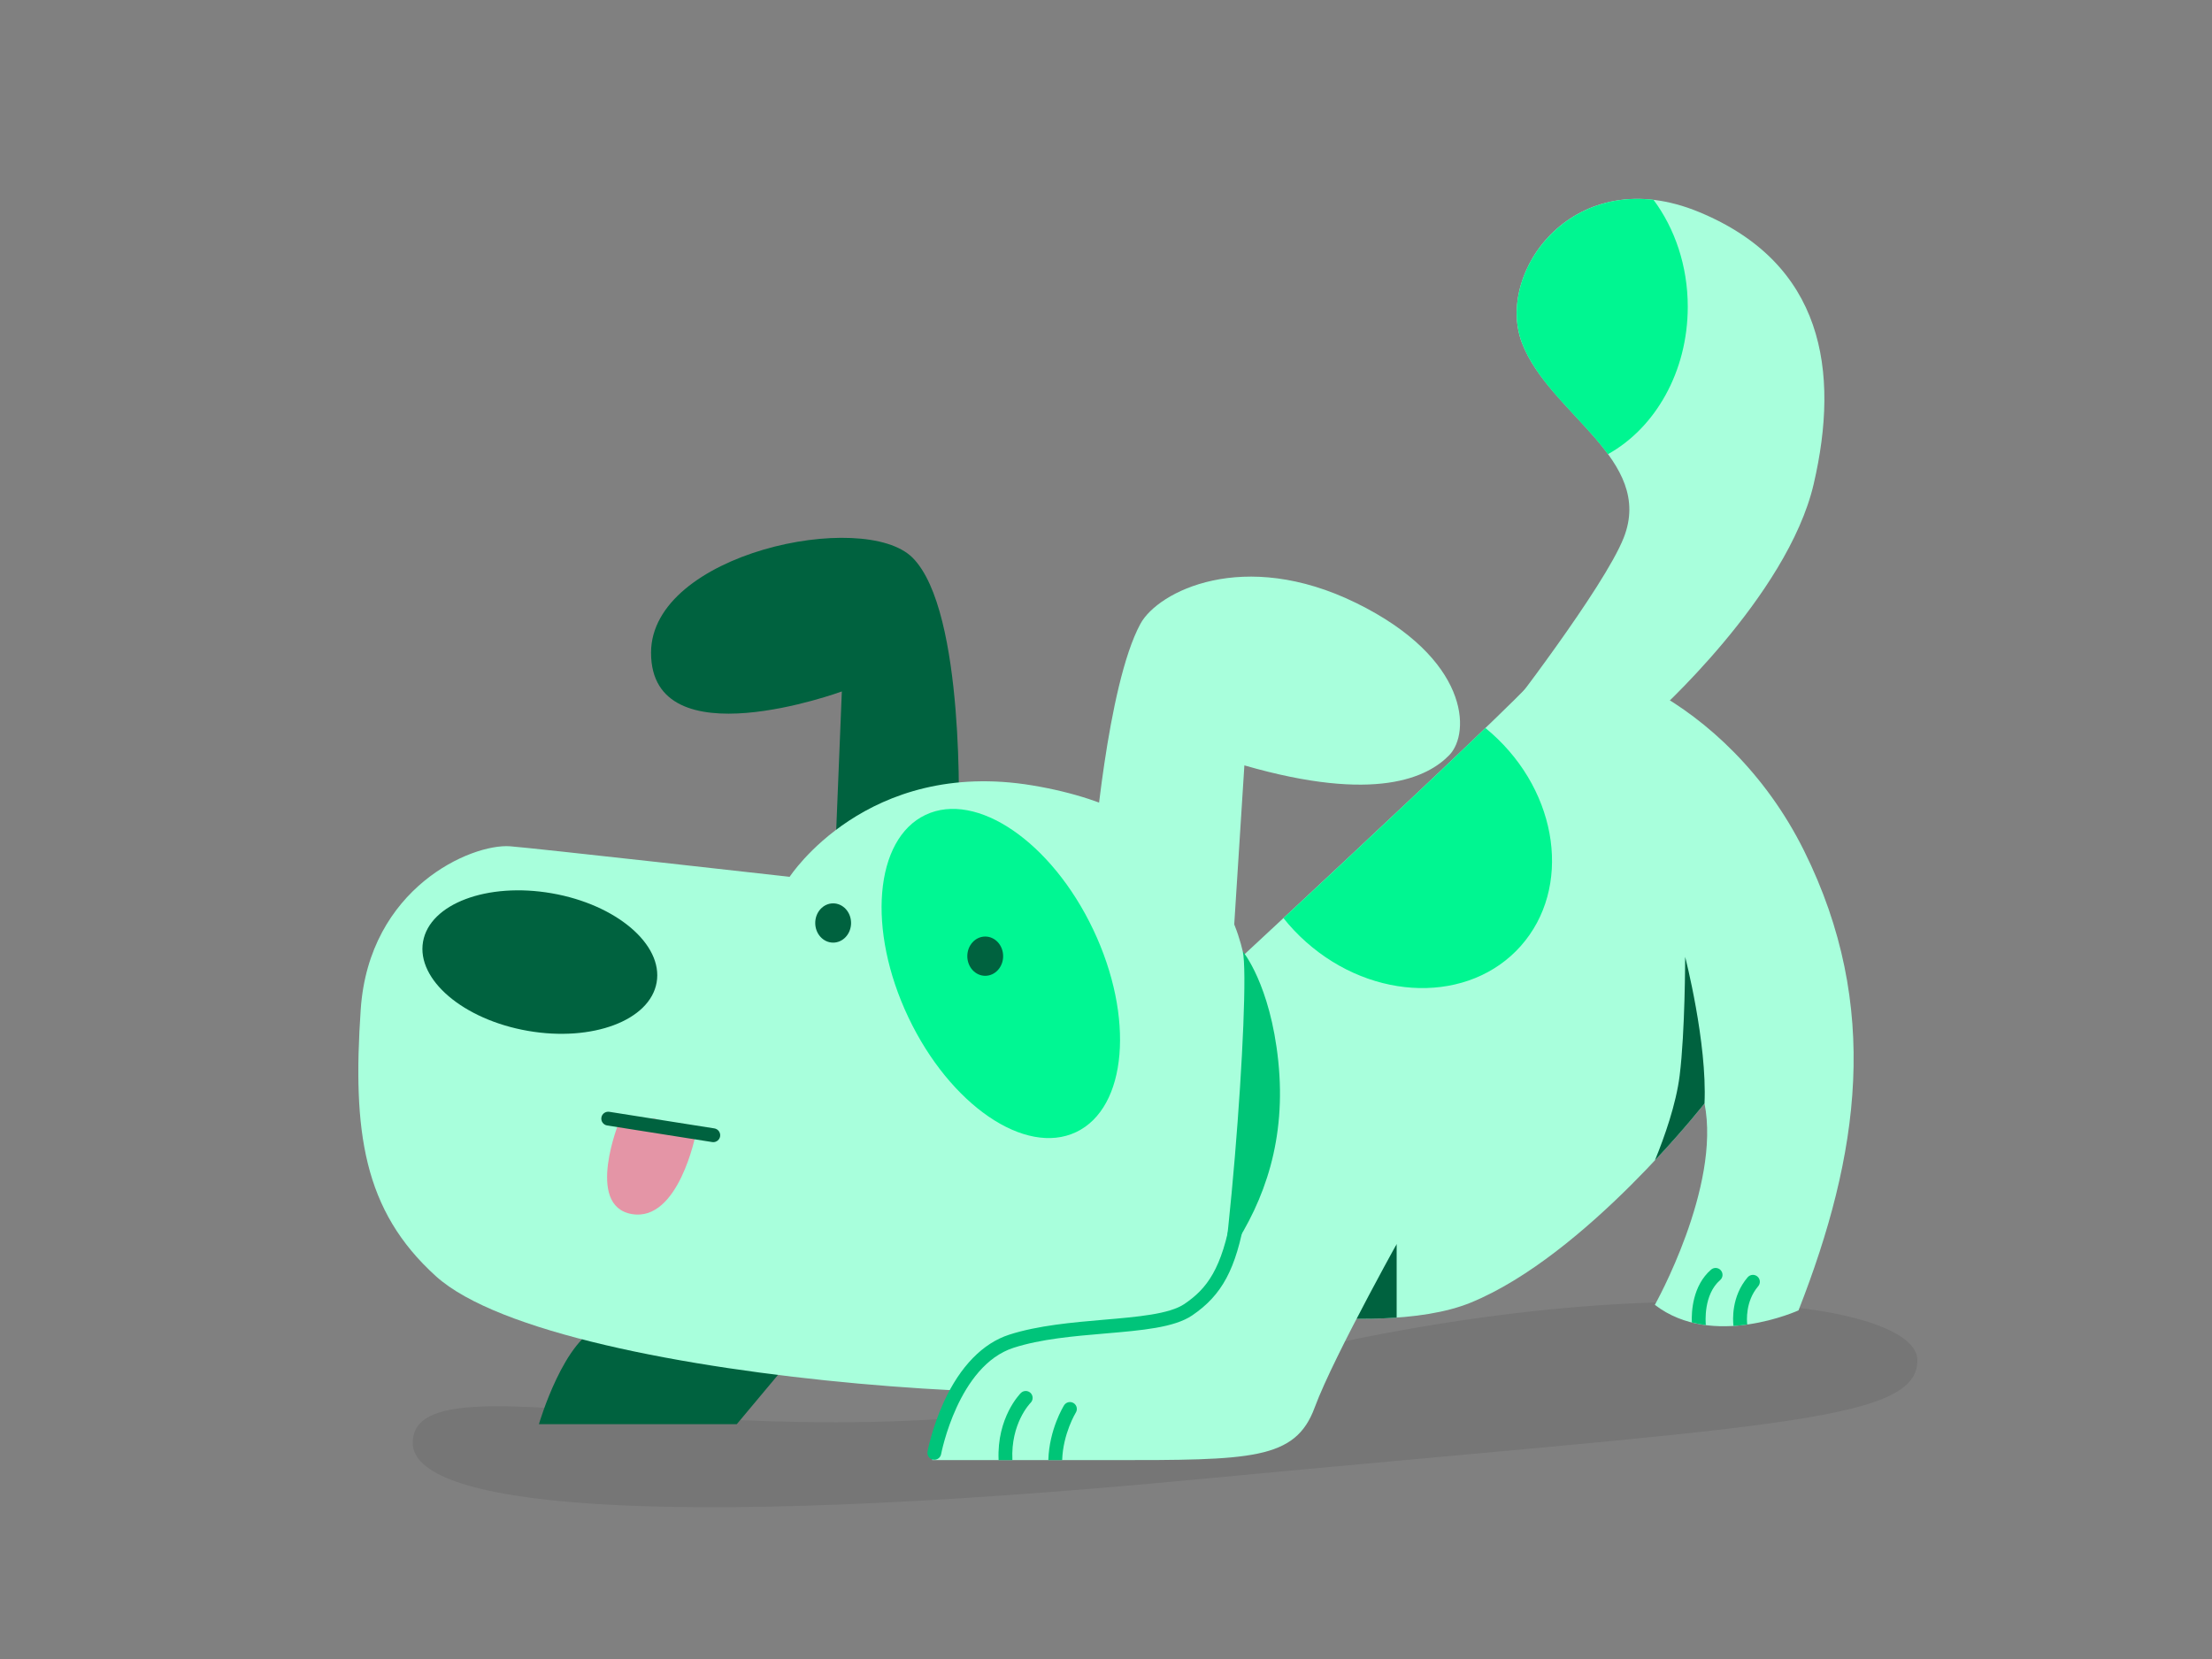 <svg width="200" height="150" viewBox="0 0 200 150" fill="none" xmlns="http://www.w3.org/2000/svg">
<rect x="0" y="0" width="200" height="150" fill="#808080" stroke="none"/>
<path d="M173.361 122.999C173.361 128.704 159.446 128.896 108.504 133.73C57.563 138.564 37.321 135.976 37.321 130.461C37.321 121.501 71.599 134.737 108.504 124.461C145.41 114.185 173.361 117.293 173.361 122.999Z" fill="black" fill-opacity="0.08"/>
<g clip-path="url(#clip0_27_4696)">
<path d="M98.865 77.517C98.865 77.517 100.07 61.995 103.115 56.398C104.7 53.485 112.427 49.523 122.615 54.517C132.855 59.54 132.975 66.267 131.045 68.267C129.115 70.267 124.41 72.638 112.512 69.203L110.865 95.017L98.865 77.517Z" fill="#A8FFDC"/>
<path d="M86.67 74.278C86.67 74.278 87.328 55.258 82.515 50.43C78.115 46.018 58.865 50.018 58.865 59.018C58.865 68.855 76.115 62.518 76.115 62.518L75.365 81.018L86.67 74.278Z" fill="#00623F"/>
<path d="M72.457 121.785L66.617 128.768H48.727C48.727 128.768 51.042 120.808 54.455 119.913C57.867 119.018 72.457 121.785 72.457 121.785Z" fill="#00623F"/>
<path d="M107.432 91C107.432 91 136.365 64.267 139.115 61.017C141.865 57.767 156.115 62.822 163.115 76.92C170.115 91.017 168.115 104.438 162.615 118.478C162.615 118.478 154.865 122.018 149.625 117.978C149.625 117.978 155.615 107.318 154.115 99.767C154.115 99.767 143.365 113.518 132.99 117.773C123.985 121.465 104.365 117.018 104.365 117.018L107.432 91Z" fill="#A8FFDC"/>
<path d="M112.365 86.017C112.365 86.017 114.85 88.985 115.575 95.933C116.31 102.983 114.365 108.505 111.365 113.018C108.365 117.533 103.615 119.518 103.615 119.518L112.365 86.017Z" fill="#00C577"/>
<path d="M71.397 79.278C71.397 79.278 48.11 76.66 46.115 76.517C42.615 76.267 33.365 80.267 32.615 91.267C31.865 102.268 32.822 109.428 39.417 115.393C50.615 125.518 106.865 128.268 108.865 124.018C110.865 119.768 113.115 89.267 112.365 86.017C111.615 82.767 108.365 73.517 93.365 71.017C78.365 68.517 71.397 79.278 71.397 79.278Z" fill="#A8FFDC"/>
<path d="M137.5 85.535C142.132 80.325 140.952 71.713 134.865 66.3C134.682 66.138 134.495 65.98 134.307 65.825C129.42 70.53 121.892 77.57 116.045 83.013C116.65 83.772 117.33 84.498 118.09 85.17C124.177 90.582 132.87 90.745 137.502 85.535H137.5Z" fill="#00F691"/>
<path d="M151.865 97.267C151.542 99.843 150.497 102.798 149.632 104.915C152.38 101.985 154.115 99.767 154.115 99.767C154.365 94.267 152.365 86.517 152.365 86.517C152.365 86.517 152.365 93.267 151.865 97.267Z" fill="#00623F"/>
<path d="M149.405 64.823C149.405 64.823 161.615 53.98 163.99 43.748C166.365 33.515 164.865 23.817 153.615 19.168C142.365 14.518 135.15 24.61 137.615 31.017C140.08 37.425 149.615 41.517 146.807 48.627C145.022 53.148 135.982 64.823 135.982 64.823H149.405Z" fill="#A8FFDC"/>
<path d="M149.507 18.07C140.677 17.043 135.467 25.43 137.615 31.018C139.09 34.853 143.002 37.818 145.385 41.065C149.65 38.698 152.6 33.62 152.6 27.735C152.6 24.038 151.432 20.66 149.507 18.07Z" fill="#00F691"/>
<path d="M126.28 119.133V112.475L121.727 119.223C123.272 119.26 124.807 119.238 126.28 119.133Z" fill="#00623F"/>
<path d="M127.365 110.518C127.365 110.518 120.615 122.518 118.865 127.268C117.115 132.018 113.115 132.018 100.365 132.018H84.282C84.282 132.018 86.02 123.018 91.442 121.268C96.865 119.518 104.615 120.268 107.442 118.413C110.442 116.445 114.285 108.21 115.825 104.363" fill="#A8FFDC"/>
<path d="M97.072 126.863C96.78 126.68 96.395 126.768 96.21 127.06C96.155 127.148 94.87 129.235 94.787 131.998C94.787 132.005 94.787 132.01 94.787 132.015H96.037C96.115 129.62 97.252 127.75 97.27 127.72C97.452 127.428 97.362 127.043 97.07 126.86L97.072 126.863Z" fill="#00C577"/>
<path d="M97.301 102.358C101.916 100.166 102.607 91.969 98.844 84.05C95.082 76.13 88.292 71.488 83.677 73.68C79.063 75.872 78.372 84.069 82.134 91.988C85.896 99.907 92.687 104.55 97.301 102.358Z" fill="#00F793"/>
<path d="M59.371 88.826C59.969 85.392 55.725 81.784 49.893 80.768C44.06 79.752 38.847 81.713 38.249 85.148C37.651 88.582 41.894 92.19 47.727 93.206C53.559 94.222 58.773 92.261 59.371 88.826Z" fill="#00623F"/>
<path d="M75.33 85.228C76.225 85.228 76.95 84.433 76.95 83.453C76.95 82.472 76.225 81.678 75.33 81.678C74.435 81.678 73.71 82.472 73.71 83.453C73.71 84.433 74.435 85.228 75.33 85.228Z" fill="#00623F"/>
<path d="M89.08 88.228C89.975 88.228 90.7 87.433 90.7 86.453C90.7 85.472 89.975 84.678 89.08 84.678C88.185 84.678 87.46 85.472 87.46 86.453C87.46 87.433 88.185 88.228 89.08 88.228Z" fill="#00623F"/>
<path d="M56.012 101.343C56.012 101.343 52.865 109.018 57.115 109.768C61.365 110.518 62.912 102.518 62.912 102.518L56.012 101.343Z" fill="#E495A6"/>
<g style="mix-blend-mode:multiply">
<path d="M58.117 106.143C58.065 106.143 58.01 106.135 57.955 106.123C57.622 106.033 57.422 105.69 57.512 105.358L58.512 101.608C58.602 101.275 58.945 101.075 59.277 101.165C59.61 101.255 59.81 101.598 59.72 101.93L58.72 105.68C58.645 105.96 58.392 106.145 58.117 106.145V106.143Z" fill="#E495A6"/>
</g>
<path d="M64.492 103.268C64.46 103.268 64.427 103.268 64.395 103.26L54.895 101.76C54.555 101.705 54.322 101.385 54.375 101.045C54.427 100.705 54.747 100.473 55.09 100.525L64.59 102.025C64.93 102.08 65.162 102.4 65.11 102.74C65.062 103.048 64.795 103.268 64.492 103.268Z" fill="#00623F"/>
<path d="M84.477 131.985C84.44 131.985 84.4 131.983 84.362 131.975C84.022 131.913 83.8 131.585 83.862 131.248C83.88 131.16 84.275 129.058 85.36 126.71C86.827 123.533 88.865 121.445 91.252 120.675C93.857 119.835 97.015 119.565 99.8 119.325C102.855 119.065 105.74 118.818 107.092 117.898C109.13 116.513 110.482 114.735 111.36 109.753C111.42 109.413 111.745 109.185 112.085 109.245C112.425 109.305 112.652 109.63 112.592 109.97C111.75 114.75 110.495 117.095 107.797 118.93C106.175 120.035 103.27 120.283 99.907 120.57C97.055 120.813 94.107 121.065 91.637 121.863C86.637 123.478 85.107 131.395 85.092 131.475C85.037 131.775 84.775 131.985 84.477 131.985Z" fill="#00C47A"/>
<path d="M92.3 125.95C92.21 126.04 90.117 128.18 90.29 132.018H91.537C91.537 132.018 91.537 131.998 91.537 131.988C91.382 128.713 93.105 126.915 93.185 126.833C93.427 126.588 93.427 126.195 93.185 125.95C92.94 125.705 92.545 125.705 92.3 125.95Z" fill="#00C577"/>
<path d="M158.017 115.485C156.542 117.208 156.67 119.335 156.732 119.883C157.16 119.855 157.575 119.813 157.977 119.758C157.94 119.438 157.797 117.665 158.967 116.3C159.192 116.038 159.162 115.643 158.9 115.418C158.637 115.193 158.242 115.223 158.02 115.485H158.017Z" fill="#00C577"/>
<path d="M154.708 114.795C153.025 116.253 152.93 118.615 152.968 119.57C153.39 119.675 153.813 119.755 154.235 119.81C154.208 119.533 154.015 117.05 155.528 115.74C155.788 115.515 155.818 115.12 155.59 114.858C155.365 114.598 154.97 114.57 154.708 114.795Z" fill="#00C577"/>
</g>
<defs>
<clipPath id="clip0_27_4696">
<rect width="135.2" height="114.035" fill="white" transform="translate(32.4 17.983)"/>
</clipPath>
</defs>
</svg>
